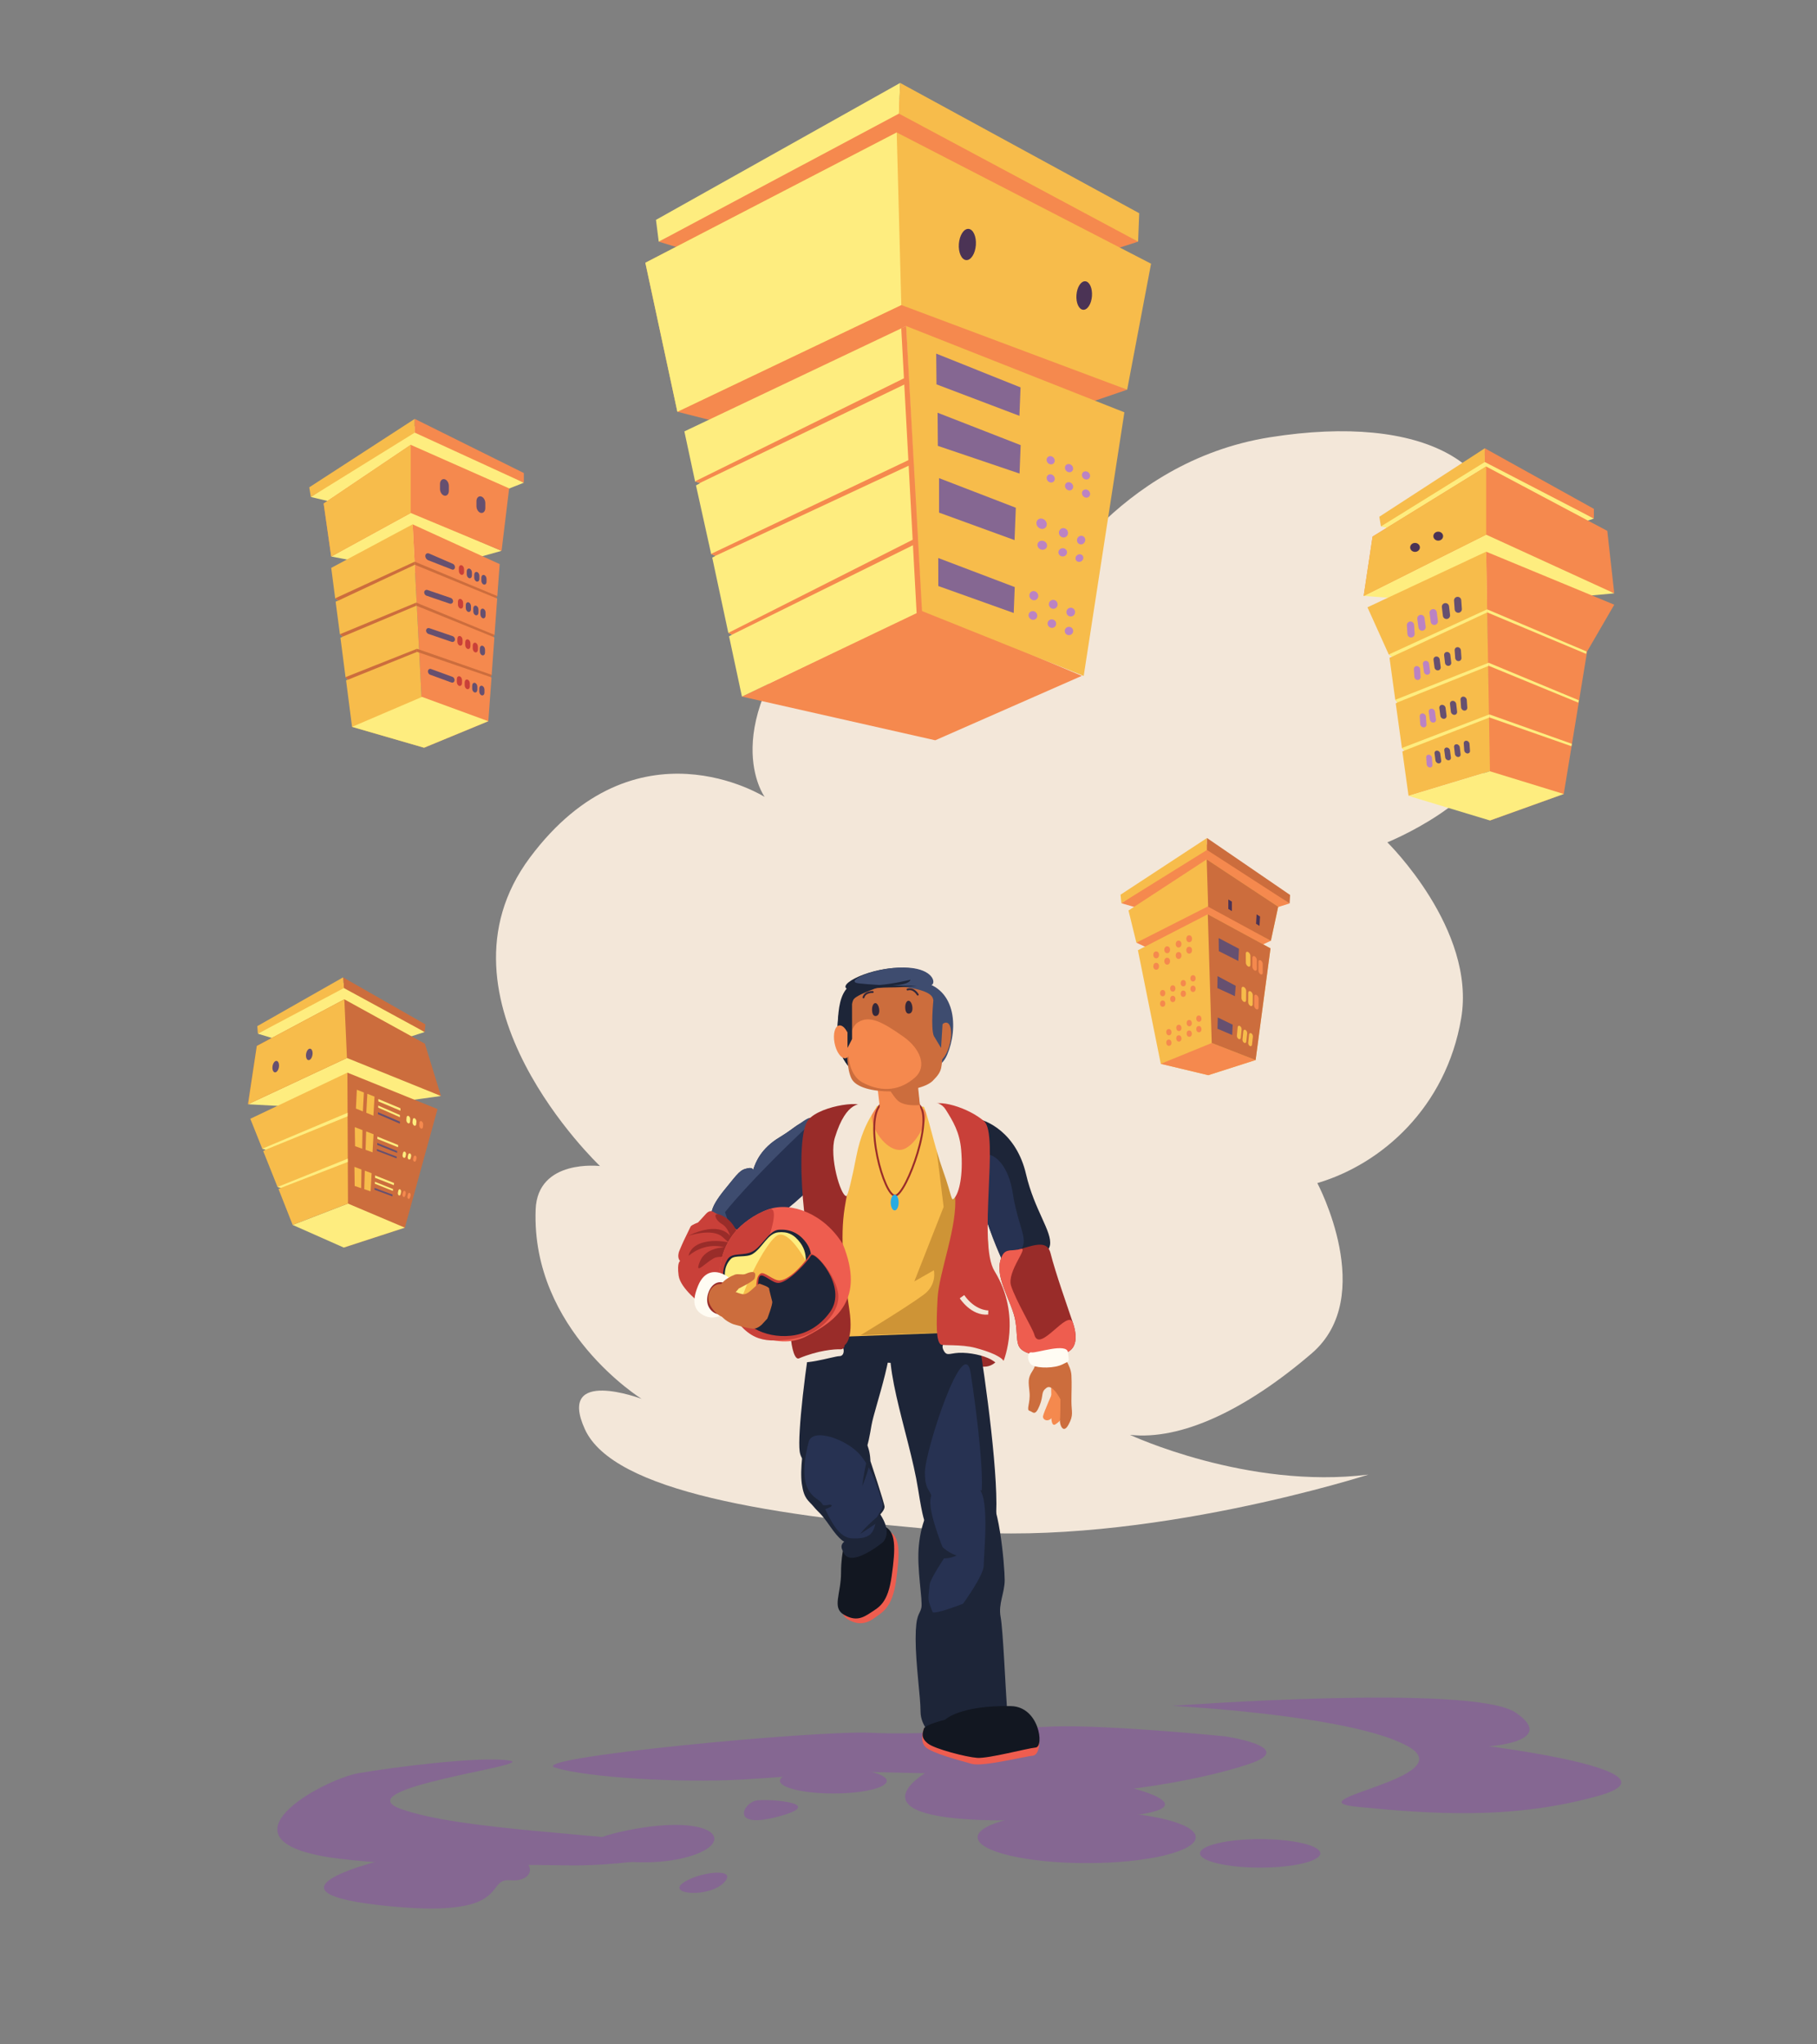 <?xml version="1.0" encoding="utf-8"?>
<!-- Generator: Adobe Illustrator 23.1.0, SVG Export Plug-In . SVG Version: 6.00 Build 0)  -->
<svg version="1.1" xmlns="http://www.w3.org/2000/svg" xmlns:xlink="http://www.w3.org/1999/xlink" x="0px" y="0px"
	 viewBox="0 0 960 1080" style="enable-background:new 0 0 960 1080;" xml:space="preserve">
<rect x="0" y="0" width="960" height="1080" fill="#808080" stroke="none"/>
<style type="text/css">
	.st0{fill:#F3E7D9;}
	.st1{fill:#856792;}
	.st2{fill:#992C29;}
	.st3{fill:#1D2538;}
	.st4{fill:#273252;}
	.st5{fill:#EE5D4F;}
	.st6{fill:#121721;}
	.st7{fill:#F5894E;}
	.st8{fill:#CC6D3D;}
	.st9{fill:#FFFCF3;}
	.st10{fill:#3E4C6F;}
	.st11{fill:#C94039;}
	.st12{fill:#F7BC4B;}
	.st13{fill:#CE9436;}
	.st14{fill:none;stroke:#992C29;stroke-miterlimit:10;}
	.st15{fill:#29ABE2;}
	.st16{fill:#FEED7F;}
	.st17{fill:#34283A;}
	.st18{fill:none;stroke:#34283A;stroke-linecap:round;stroke-linejoin:round;stroke-miterlimit:10;}
	.st19{fill:#665070;}
	.st20{fill:#4B3355;}
	.st21{fill:#BB83C3;}
</style>
<g id="cloud">
	<path class="st0" d="M723,779c0,0-118,38-217,30s-182-21-197-54s30-16,30-16s-58.36-36.15-56-100c1-27,34-23,34-23s-93-88-37-163
		s124-32,124-32s-27-37,30-100s117-5,117-5s38-72,120-85s128,15,120,62s-33,54-33,54s37,17,32,47s-57,51-57,51s47,46,39,93
		s-42,77-76,87c0,0,32,60-3,90s-69,46-96,43C597,758,659,787,723,779z"/>
</g>
<g id="ground_1_">
	<path class="st1" d="M647.14,917.27c0,0-61.16-6.12-90.2-5.21c-29.04,0.92-67.75,4.81-96.73,3.35
		c-28.98-1.46-183.61,13.28-166.81,18.43c16.81,5.15,64.59,8.16,98.99,6.25c34.4-1.92,48.46-4.44,48.46-4.44l47.84,1.13
		c0,0-42.12,24.92,42.73,24.92c134.11,0,67.59-16.85,67.59-16.85s33.94-3.98,60.74-12.89S647.14,917.27,647.14,917.27z"/>
	<ellipse class="st1" cx="574.14" cy="970.6" rx="57.63" ry="13.65"/>
	<ellipse class="st1" cx="665.79" cy="979.1" rx="31.78" ry="7.53"/>
	<ellipse class="st1" cx="440.3" cy="940.78" rx="28.22" ry="6.68"/>
	<path class="st1" d="M269.13,930.05c-15.82-2.37-61.71,3.56-79.91,6.73s-80.04,36.38-10.29,45.1c37.98,4.75,81.89,2.77,119.87,3.56
		s74.77-9.1,74.77-9.1c-58.55-7.91-129.76-9.49-161.41-20.57S284.96,932.43,269.13,930.05z"/>
	<path class="st1" d="M619.24,901.18c0,0,159.03-11.87,181.58,3.56s-14.24,17.8-14.24,17.8s104.44,13.05,58.15,26.11
		c-46.29,13.05-89.8,9.49-126.99,5.93c-37.19-3.56,55.78-15.43,26.11-32.04C714.19,905.92,619.24,901.18,619.24,901.18z"/>
	<g>
		<path class="st1" d="M331.71,966.89c-48.01,9.59-1.81,21.93,28.72,14.83S379.72,957.3,331.71,966.89z"/>
		<path class="st1" d="M400.05,951.11c-7.28,0.86-15.06,15.59,11.1,8.57C437.3,952.66,407.33,950.26,400.05,951.11z"/>
		<path class="st1" d="M360.66,994.86c-7.93,5.98,14,7.79,21.89-0.38S368.58,988.88,360.66,994.86z"/>
	</g>
	<path class="st1" d="M212.53,980c0,0-84.34,18.25-12.14,26.45s54.81-14.46,69.28-13.14c14.47,1.32,17.54-14.61-16.22-17.69
		C219.69,972.55,212.53,980,212.53,980z"/>
</g>
<g id="jacket_x5F_under">
	<path class="st2" d="M525.09,713.46c9.64,6.01,0,10.48-17.8,8.9C489.48,720.78,488.69,690.78,525.09,713.46z"/>
	<path class="st0" d="M527.07,718.41c0,0-2.11,3.3-6.53,3.56s-12.26,0-16.42-0.79s-2.18,1.98-2.18,1.98s5.74,2.37,13.05,2.37
		c7.32,0,14.24-2.77,14.84-4.75C530.43,718.8,529.24,717.62,527.07,718.41z"/>
</g>
<g id="pelvis">
	<ellipse class="st3" cx="474" cy="695.58" rx="42.87" ry="24.46"/>
</g>
<g id="left_thigh">
	<path class="st3" d="M491.12,809.67c-1.29-11.65-1.29,7.34-6.04-22.88c-4.75-30.21-22.01-72.08-11.65-87.18
		s40.14-15.54,44.89,15.54c4.75,31.08,11.22,83.73,6.47,93.66S492.41,821.32,491.12,809.67z"/>
	<path class="st4" d="M493.07,794.41c-0.94-8.49-4.41-5.57-4.4-16.66c0-11.1,20.75-74.83,24.21-52.19
		c3.46,22.64,8.17,60.99,4.72,68.23S494.01,802.9,493.07,794.41z"/>
</g>
<g id="left_leg">
	<path class="st3" d="M497.59,791.54c-6.47,2.16-10.79,12.09-12.09,24.6s2.16,29.35,1.29,33.23s-3.02,3.02-3.02,16.4
		s2.59,30.64,2.59,38.41c0,7.77,6.47,12.95,6.47,12.95s7.77-7.77,20.29-8.2c12.52-0.43,19.85,6.91,18.99-5.18
		c-0.86-12.09-2.16-42.73-3.45-49.64c-1.29-6.91,2.16-12.52,2.16-19.42c0-6.91-3.02-45.32-10.79-47.05
		C512.27,785.93,504.07,789.39,497.59,791.54z"/>
	<path class="st4" d="M491.55,792.55c-0.82,7.97,8.2,29.21,8.2,29.21s-8.32,12.24-8.63,15.54c-0.86,9.06-1.01,7.34,1.58,14.24
		c0.65,1.73,16.11-4.32,16.11-4.32s10.93-14.96,10.93-20.14c0-6.91,3.74-39.71-4.03-41.43S492.84,780.03,491.55,792.55z"/>
	<path class="st5" d="M488.1,913.2c0,0-2.41,6.42,0.86,9.7c3.28,3.28,18.72,7.28,24.46,8.92c5.74,1.64,27.72-3.91,32.23-4.32
		c4.51-0.41,5.97-14.3-4.28-20.45c-10.24-6.15-24.18-5.33-32.78-0.82c-8.61,4.51-6.56,4.92-10.65,8.2
		C493.83,917.7,493.01,909.51,488.1,913.2z"/>
	<path class="st6" d="M488.1,913.26c-0.58,2.16-1.87,4.75,2.3,7.91c3.69,2.8,19.93,7.05,25.9,7.48c5.97,0.43,26.42-5.06,30.93-5.47
		c4.51-0.41,1.87-21.58-13.09-21.87c-27.15-0.52-34.82,7.19-34.82,7.19S488.67,911.1,488.1,913.26z"/>
	<path class="st3" d="M491.12,807.08c0,0,3.88,11.22,14.24,14.67c0,0-8.2,4.32-12.95-1.73
		C487.66,813.99,491.12,807.08,491.12,807.08z"/>
</g>
<g id="right_thigh">
	<path class="st3" d="M430.55,693.57c-5.18,28.2-9.21,64.45-8.06,73.09c1.15,8.63,11.51,10.36,23.02,9.78
		c11.51-0.58,13.24-13.81,14.96-23.59s14.1-42.73,9.5-55.39C465.36,684.79,435.73,665.37,430.55,693.57z"/>
</g>
<g id="right_leg">
	<g>
		<path class="st5" d="M452.13,809.24c-5.18,9.21-6.04,12.37-6.04,23.59c0,11.22-4.32,18.99,2.01,22.73
			c6.33,3.74,10.93,1.44,14.39-1.15c3.45-2.59,8.92-4.89,10.93-19.28c2.01-14.39,2.59-24.17-4.6-26.47
			C461.62,806.36,457.31,800.03,452.13,809.24z"/>
		<path class="st6" d="M449.83,806.65c-2.88,3.74-5.47,12.95-5.47,24.17c0,11.22-4.89,18.42,1.44,22.16
			c6.33,3.74,10.07,1.73,14.39-1.15c4.32-2.88,8.92-4.89,10.93-19.28c2.01-14.39,2.59-24.17-4.6-26.47
			C459.32,803.77,452.7,802.91,449.83,806.65z"/>
		<path class="st3" d="M424.79,762.63c0,0-2.3,13.24-1.15,21.29c1.15,8.06,3.45,8.63,6.33,12.09s3.45,2.88,8.63,10.36
			c5.18,7.48,7.48,8.06,7.48,8.06s-2.88,1.73-0.58,5.18c3.17,9.78,21-4.89,21-4.89c5.18-5.75-1.44-14.67-1.44-14.67
			s2.3-2.3,2.3-4.03s-7.48-24.17-7.48-24.17s0-14.96-10.36-14.96S429.97,751.69,424.79,762.63z"/>
		<path class="st4" d="M427.24,761.76c-6.91,27.19,3.88,28.7,6.76,32.15c2.88,3.45,7.05,18.34,16.11,18.77s11.44-2.37,12.52-8.42
			s4.96-6.26,3.24-11.44s-4.1-15.11-11.01-23.74C447.96,760.47,429.24,753.87,427.24,761.76z"/>
		<path class="st3" d="M458.17,770.4c0,0-2.3,10.36-2.59,14.67c0,0,2.59-6.04,3.45-10.36C459.9,770.4,458.17,770.4,458.17,770.4z"/>
		<path class="st3" d="M428.53,791.69c0,0,4.32,4.89,9.78,3.17c0,0,2.88,0.29-0.58,1.73C434.29,798.02,431.12,799.17,428.53,791.69z
			"/>
		<path class="st3" d="M465.08,800.03c0,0-6.91,5.47-10.65,10.36c0,0,8.06-5.18,9.78-6.62
			C465.94,802.33,465.08,800.03,465.08,800.03z"/>
	</g>
</g>
<g id="left_arm">
	<g>
		<path class="st7" d="M555.29,729.22c0,0,0.26,10.81,0.26,12.66c0,1.85-1.05,12.66,2.11,10.55c3.16-2.11,3.69-3.16,3.96-9.49
			C561.88,736.6,555.29,729.22,555.29,729.22z"/>
		<path class="st7" d="M556.6,734.49c0,0-5.27,11.87-5.54,13.71c-0.26,1.85,2.9,3.69,5.27,0
			C558.71,744.52,559.51,734.76,556.6,734.49z"/>
		<path class="st8" d="M546.05,719.46c0,0,2.11,0.79-0.53,4.75c-2.64,3.96-2.11,5.8-1.58,11.34s-1.85,9.23,0,9.76
			c1.85,0.53,2.9,3.16,5.27-2.64c2.37-5.8,0.53-7.12,3.69-9.49c3.16-2.37,7.38,6.07,7.38,6.07s0,9.23-0.26,11.08
			c-0.26,1.85,1.58,7.65,4.48,2.37s1.58-6.59,1.58-12.4s0.26-8.44,0-13.71s-4.48-10.55-7.91-15.82
			C554.76,705.48,546.05,719.46,546.05,719.46z"/>
	</g>
	<path class="st3" d="M529.7,666.19c0,0-14.64-34.02-17.27-51.43c-2.64-17.41-5.8-24.66,1.58-24.13
		c7.38,0.53,23.08,8.04,28.09,29.67c4.38,18.89,13.85,30.33,12.66,37.45S534.98,678.32,529.7,666.19z"/>
	<path class="st4" d="M529.14,664.9c0,0-9.09-19.38-10.29-31.45c-1.19-12.07,0.27-23.79,3.6-23.42c3.34,0.37,10.42,5.58,12.69,20.57
		c1.98,13.1,6.25,21.03,5.72,25.96C540.33,661.5,531.53,673.31,529.14,664.9z"/>
	<path class="st2" d="M560.3,715.24c0,0-11.34,1.32-15.03,0.26c-9.69-2.77-7.12-6.07-8.7-17.14c-1.58-11.08-12.66-24.79-6.86-35.34
		c1.94-3.53,5.39-1.9,9.49-3.16c8.16-2.52,14.2-4.37,15.82,2.11c2.64,10.55,9.23,29.01,11.87,36.92
		C569.53,706.8,569,714.45,560.3,715.24z"/>
	<path class="st5" d="M560.3,715.24c0,0-11.34,1.32-15.03,0.26c-9.69-2.77-7.12-6.07-8.7-17.14c-1.58-11.08-12.66-24.79-6.86-35.34
		c1.94-3.53,5.39-1.9,9.49-3.16c4.75-1.47-7.38,11.87-5.01,19.38c2.37,7.52,11.59,23.01,12.26,25.71
		c2.64,10.55,17.8-13.98,20.44-6.07C569.53,706.8,569,714.45,560.3,715.24z"/>
	<path class="st9" d="M545,714.45c-2.37-0.53-2.64,5.27,0.53,6.86c3.16,1.58,11.6,1.58,15.82-0.53c4.22-2.11,3.43-1.05,2.9-6.33
		S547.37,714.98,545,714.45z"/>
</g>
<g id="right_arm">
	<path class="st4" d="M428.56,593.26c-7.52-0.79-6.73,1.58-16.62,7.52c-9.89,5.93-12.66,13.19-13.85,16.75
		c-1.19,3.56,1.58-1.19-2.77-0.4c-4.35,0.79-5.14,2.37-12.26,11.08c-8.92,10.9-7.12,13.58-7.12,17.14c0,3.56,6.66,16.08,21.36,8.44
		c6.59-3.43,10.29-8.97,16.35-13.45c6.07-4.48,24-19.38,25.58-29.67S436.08,594.05,428.56,593.26z"/>
	<path class="st10" d="M428.56,593.26c2.09-7.26-6.73,1.58-16.62,7.52c-9.89,5.93-12.66,13.19-13.85,16.75
		c-1.19,3.56,1.58-1.19-2.77-0.4c-4.35,0.79-5.14,2.37-12.26,11.08c-8.92,10.9-7.12,13.58-7.12,17.14c0,3.56,9.23,1.32,9.23,1.32
		l-2.11-6.33C383.07,640.34,396.25,623.46,428.56,593.26z"/>
	<path class="st11" d="M370.8,689.13c0,0-11.32-8.28-12.26-15.3c-0.94-7.02,0.79-7.65,0.79-7.65s-1.94-1.74-0.31-5.61
		c1.63-3.88,2.28-5.35,5.85-12.58c0.45-0.91,3.9-2.14,3.9-2.14s3.12-3.32,3.88-4.22c2.99-3.52,4.61-0.86,5.93-0.5
		c1.65,0.45,6.86,6.96,6.86,6.96s1.29-0.82,5.54,2.8c4.25,3.62,2.01,14.71-3.19,20.6C382.59,677.37,370.8,689.13,370.8,689.13z"/>
	<path class="st2" d="M390.19,653.47c0,0-1.49-7.46-7.96-10.94s-4.48,1.99-0.99,3.98s4.48,6.47,4.48,6.47s-4.97-8.46-22.38,0
		c0,0,12.93-4.48,18.4,0.5c5.47,4.97,3.48,2.98,3.48,2.98s-6.96-1.99-13.93,0c-6.96,1.99-7.46,6.96-7.46,6.96s7.96-7.46,18.9-4.48
		c10.94,2.98,0,0,0,0s-9.95,0-12.93,7.46s1.99,1.49,6.96-1.49C381.73,661.92,389.69,668.39,390.19,653.47z"/>
</g>
<g id="torso">
	<path class="st0" d="M499.9,709.31c-1.54,0.06-2.84,1.85-1.05,4.62s3.3,0.53,9.82,0.73c6.53,0.2,13.25,2.18,16.22,4.35
		c2.97,2.18,4.75,3.16,5.74-1.98C531.62,711.88,506.23,709.04,499.9,709.31z"/>
	<path class="st0" d="M445.04,711.68c1.05,0.53,1.32,4.75-1.58,4.75c-2.9,0-22.29,6.2-22.68,1.58
		C420.38,713.4,443.99,711.15,445.04,711.68z"/>
	<g>
		<path class="st12" d="M451.97,585.02c0,0,22.15-2.2,40.11,0.08c8.85,1.12,23.2,15.99,26.67,36.58
			c3.47,20.59,5.34,81.58,5.34,81.58l-96.69,3.54C427.39,706.8,431.06,591.33,451.97,585.02z"/>
		<path class="st13" d="M483.07,676.95l15.49-39.37l-6.48-52.48c8.85,1.12,23.2,15.99,26.67,36.58c3.47,20.59,5.34,81.58,5.34,81.58
			l-69.41,2.08c0,0,23.28-14.01,33.35-21.38c7.19-5.26,5.37-12.89,5.37-12.89L483.07,676.95z"/>
	</g>
	<path class="st7" d="M489.24,588.69c0.1,6.18-7.3,19.31-14.46,18.78c-7.16-0.53-14.09-11.02-14.19-17.2
		c-0.1-6.18,7.1-6.81,14.26-6.29C482,584.51,489.15,583.85,489.24,588.69z"/>
	<path class="st2" d="M457.37,584.93c-2.64-4.22-26.83-0.1-31.05,7.81c-2,3.75-2.78,11.31-2.9,19.64
		c-0.13,9.24,0.56,19.43,1.32,26.38c1.05,9.63,1.05,16.35-4.11,35.37c-5.93,21.83-2.58,45.19,1.48,43.48
		c10.04-4.23,18.81-4.95,21.95-4.79c1.23,0.06,2.24-0.97,2.17-2.2c0,0,4.89-2.5,2.52-18.72c-2.37-16.22-4.85-34.66-2.9-50.77
		C447.79,625.03,458.38,586.54,457.37,584.93z"/>
	<g>
		<path class="st14" d="M465.55,583.11c-9.41,9.16,1.55,49.09,7.46,48.55c5.91-0.54,21.78-43.96,11.53-48.61"/>
		<ellipse class="st15" cx="472.7" cy="635.27" rx="2.09" ry="4.16"/>
	</g>
	<path class="st0" d="M462.43,583.16c-5.15-0.89-8.73-0.5-11.72,1.4c-2.99,1.9-6.52,6.36-9.61,16.42
		c-3.1,10.07,3.01,30.73,6.05,30.92c0.76,0.05,2.97-9.03,5.34-21.3C456.6,589.41,466.26,583.82,462.43,583.16z"/>
	<path class="st11" d="M490.93,584.43c-3.99,4.48,10.57,14.82,13.64,46.85c1.58,16.5-8.49,40.59-9.22,54.76
		c-0.73,14.17-0.74,22.29,1.65,24.19c1.06,0.84,10.69-0.23,18.4,1.85c13.71,3.69,14.84,6.86,14.84,6.86s9.77-23.83-4.78-47.42
		c-8.99-14.58,2.54-72.05-5.5-79.17C511.9,585.22,494.93,579.95,490.93,584.43z"/>
	<path class="st0" d="M504.52,632.56c2.18-2.79,4.48-11.39,3.3-25.19c-0.79-9.23-4.29-15.06-8.24-21.3
		c-3.76-5.93-12.73-3.63-11.87-2.18c2.38,4.02,5.81,21.45,10.48,34.42C503.38,632.74,502.34,635.36,504.52,632.56z"/>
	<path class="st0" d="M509.43,684.17l-2.35,1.69c0,0,5.91,9.43,15.02,8.6l0.06-2.18C522.16,692.28,515.25,692.45,509.43,684.17z"/>
</g>
<g id="helmet">
	<g>
		<g>
			<path class="st5" d="M445.34,657.33c11.73,29.02-3.25,40.34-19.47,48.7c-15.48,7.98-38.42-3.31-43.51-19.8
				c-4.2-13.61-1.8-26,6.03-35.42c3.35-4.03,10.12-9.36,17.73-11.97C418.13,634.73,435.48,641.22,445.34,657.33z"/>
			<path class="st11" d="M382.36,686.23c-4.2-13.61-1.8-26,6.03-35.42c3.35-4.03,10.12-9.36,17.73-11.97
				C418.13,634.73,387.45,702.72,382.36,686.23z"/>
			<path class="st3" d="M426.26,656.96c9.51,13.84-12.39,34.28-20.01,38.39s-19.76-1.25-23.55-15.85
				c-1.49-5.76-0.69-10.31,1.61-14.11c2.51-4.15,8.59-1.51,13.63-4.44c4.88-2.83,8.46-10.96,13.55-11.3
				C417.03,649.27,422.26,651.15,426.26,656.96z"/>
			<path class="st16" d="M422.93,656.68c9.36,12.91-6.54,33.86-16.68,38.67s-18.9-1.81-22.3-15.05c-1.75-6.82-1.33-11.52,2.2-15.24
				c2.14-2.25,8.13-0.5,11.53-2.63c5.28-3.31,7.8-10.84,13.54-11.42C416.03,650.53,419.54,652.01,422.93,656.68z"/>
			<path class="st12" d="M391.29,693.27l35.62-25.02c0,0-8.71-17.4-15.33-15.96C404.96,653.73,387.55,690.43,391.29,693.27z"/>
		</g>
		<path class="st11" d="M383.18,688.92c0,0,7.82,1.04,13.04-2.48c5.21-3.52,1.86-11.12,5.56-13.62c2.1-1.42,6.84,3.98,10.4,3.6
			c5.78-0.61,13.9-10.52,15.63-13.59s14.67,11.39,15.12,21.71c0.43,9.78-11,21.39-25.82,23.05
			C402.29,709.26,394.66,708.35,383.18,688.92z"/>
		<path class="st3" d="M386.43,687.73c0,0,5.65,2.37,10.55-0.94c4.91-3.31,2.73-11.12,4.52-12.7c1.79-1.58,6.58,3.96,9.97,3.66
			c5.5-0.5,15.39-11.55,17.02-14.46c1.65-2.92,19.59,16.33,10.12,29.73c-5.52,7.81-13.23,11.91-20.91,12.64
			C403.62,707.01,391.2,700.09,386.43,687.73z"/>
	</g>
</g>
<g id="right_hand">
	<path class="st9" d="M383.28,673.68c5.17,2.85,6.75,9.88,3.54,15.72c-3.21,5.84-10.01,8.26-15.18,5.42
		c-5.17-2.85-6.17-7.41-2.82-15.58S378.11,670.84,383.28,673.68z"/>
	<path class="st2" d="M383.45,678.13c3.44,1.9,4.5,6.59,2.36,10.48c-2.14,3.89-4.84,6.9-8.28,5c-3.44-1.9-4.95-6.13-3.16-10.95
		C376.14,677.86,380.01,676.23,383.45,678.13z"/>
	<path class="st8" d="M390.32,680.69c0,0,7.94-3.81,8.39-5.34c0.45-1.52,1.4-5.09-4.79-2.36c-1.63,0.72-3.95-0.31-5.83,0.44
		c-5.3,2.1-9.93,6.3-7.52,10.42C383.84,689.45,390.32,680.69,390.32,680.69z"/>
	<path class="st8" d="M387.32,699.51c0,0,9.06,2.72,11.27,2.41c1.96-0.28,3.86-2.11,3.86-2.11l2.96-3.21c0,0,2.97-7.68,2.58-9.05
		c-0.39-1.37-1.58-6.33-1.58-6.33c0.55-1.28-3.39-2.39-4.86-3c-1.47-0.61-5.43,5.37-8.46,5.5c-3.03,0.13-8.7-3.82-10.55-2.77
		C377.93,682.4,374.99,694.55,387.32,699.51z"/>
	<path class="st8" d="M386.89,685.84c0,4.15-0.59,10.02-4.09,10.02c-3.5,0-8.57-5.87-8.57-10.02s2.83-7.52,6.33-7.52
		C384.06,678.32,386.89,681.68,386.89,685.84z"/>
</g>
<g id="head">
	<path class="st7" d="M462.18,561.88l2.93,25.5c0,0,2.24,4.94,10.45,4.39c8.21-0.55,10.88-4.7,10.88-4.7l-4.16-30.42L462.18,561.88z
		"/>
	<path class="st8" d="M462.18,561.88c0,0,8.57,16.7,12.41,19.77c3.84,3.07,11.43,2.11,11.43,2.11l-2.75-27.13L462.18,561.88z"/>
	<g>
		<g>
			<path class="st3" d="M498.57,556.94c-7.67,18.06-14.35,17.52-14.35,17.52c-28.33,2.93-43.15-12.38-41.78-30.26
				c0.72-18.53,4.48-25.32,24.74-25.87C495.39,517.55,505.4,540.85,498.57,556.94z"/>
			<path class="st3" d="M498.57,556.94c-7.67,18.06-14.35,17.52-14.35,17.52c-28.33,2.93-43.15-12.38-41.78-30.26
				c0.72-18.53,1.87-27.54,25.37-29.49C500.44,512,505.4,540.85,498.57,556.94z"/>
			<path class="st10" d="M500.47,557.13c-6.54,15.41-27.95,4.21-27.95,4.21c-4.34-2.65-6.02-18.16-7-28.42
				c-0.84-8.85-5.92-17.18,18.47-14.73C505.67,520.36,506.29,543.42,500.47,557.13z"/>
		</g>
		<g>
			<path class="st8" d="M467.31,520.49c0,0-13.56,4.37-16.12,7.21c-2.56,2.84-6.15,32.5-1.29,42.13c4.79,9.5,35.92,8.1,42.9,1.15
				c5.72-5.69,4.31-6.91,5.51-16.3c1.26-9.89-4.61-23.16-5.36-26.98C491.67,521.14,467.31,520.49,467.31,520.49z"/>
		</g>
		<path class="st8" d="M501.96,550.93c-1.24,5.58-4.08,9.89-6.37,9.63c-2.3-0.26-3.18-5.02-1.95-10.65
			c1.24-5.65,4.11-9.99,6.42-9.68C502.36,540.53,503.2,545.33,501.96,550.93z"/>
		<g>
			<path class="st7" d="M453.19,540.15c-6.16,4.03-8.16,26.07,2.56,31.74c10.72,5.68,20.3,3.91,27.72-2.7
				c6.5-5.79,2.79-15.24-6.22-21.58C466.24,539.86,459.35,536.12,453.19,540.15z"/>
		</g>
		<path class="st7" d="M440.89,550.82c0.87,4.76,3.42,8.44,5.71,8.23c2.3-0.21,3.48-4.25,2.62-9.05c-0.86-4.81-3.44-8.53-5.75-8.28
			C441.17,541.96,440.02,546.04,440.89,550.82z"/>
		<path class="st10" d="M493.15,528.42c0,0-1.5,14.53,0.22,18.83l3.83,6.37l1.29-20.62L493.15,528.42z"/>
		<path class="st3" d="M447.8,553.59c0,0-0.27-14.47,0.57-18.82l1.8-6.46l0.03,20.56L447.8,553.59z"/>
		<g>
			<g>
				<path class="st3" d="M492.83,518.52c0,0-5.24,3.02-22.74,3.12c-8.69,0.05-16.07,1.72-20.29,1.29
					c-10.37-1.07,7.03-11.23,24.86-11.65C492.7,510.85,492.83,518.52,492.83,518.52z"/>
			</g>
			<path class="st10" d="M474.76,511.16c-14.3,0.64-29.19,7.52-20.83,8.37c2.37,0.24,6.15,0.57,10.73,0.82
				c8.05-0.66,16.42-2.81,16.42-2.81c-0.53,2.02-5.01,2.83-9.86,3.11c4.11,0.14,8.56,0.19,13.07,0.09c7.4-0.17,8.18,0.03,8.69-1.24
				C493.99,516.91,490.22,510.47,474.76,511.16z"/>
		</g>
	</g>
	<g>
		<path class="st17" d="M482.08,532.36c0.13,2.1-0.81,3.07-1.86,3.13c-1.05,0.06-1.81-0.81-1.94-2.91c-0.13-2.1,0.62-3.84,1.67-3.91
			C481,528.62,481.95,530.27,482.08,532.36z"/>
		<path class="st17" d="M464.55,533.61c0.13,2.1-0.81,3.07-1.86,3.13c-1.05,0.06-1.81-0.81-1.94-2.91c-0.13-2.1,0.62-3.84,1.67-3.91
			S464.42,531.52,464.55,533.61z"/>
		<path class="st18" d="M484.88,525.44c0,0-2.05-3.7-5.39-2.69"/>
		<path class="st18" d="M461.1,524.06c0,0-3.96-0.28-4.88,2.85"/>
	</g>
</g>
<g id="server_5">
	<g>
		<g>
			<polygon class="st16" points="136.25,546.08 179.79,559.46 224.39,545.21 181.45,519.31 			"/>
			<polygon class="st8" points="224.75,541.16 224.39,545.21 181.69,521.98 181.26,516.33 			"/>
			<polygon class="st12" points="136.25,546.08 135.94,542.08 181.26,516.33 181.69,521.98 			"/>
		</g>
		<polygon class="st16" points="131.03,583.36 183.69,550.86 232.99,579 181.39,586.14 		"/>
		<polygon class="st8" points="232.99,579 224.48,551.36 181.93,527.93 135.68,552.55 131.03,583.36 183.31,558.91 		"/>
		<polygon class="st12" points="131.03,583.36 135.68,552.55 181.93,527.93 183.31,558.91 		"/>
	</g>
	
		<ellipse transform="matrix(0.159 -0.987 0.987 0.159 -433.644 617.834)" class="st19" cx="145.84" cy="563.46" rx="3.06" ry="1.7"/>
	
		<ellipse transform="matrix(0.159 -0.987 0.987 0.159 -412.358 629.899)" class="st19" cx="163.57" cy="557" rx="3.06" ry="1.7"/>
	<g>
		<g>
			<polygon class="st8" points="181.62,659.07 213.91,648.56 231.15,585.9 183.54,566.65 			"/>
			<polygon class="st16" points="213.91,648.56 183.85,635.83 154.63,647.11 181.62,659.07 			"/>
			<polygon class="st12" points="183.85,635.83 183.54,566.65 132.25,591.02 138.56,606.83 140.41,607.36 139.06,608.08 
				146.63,627.05 148.35,627.54 147.14,628.13 154.63,647.11 			"/>
		</g>
		<g>
			<g>
				<polygon class="st12" points="191.72,587.16 188.05,585.63 188.53,575.68 192.25,577.16 				"/>
			</g>
			<g>
				<polygon class="st12" points="197.28,589.41 193.53,587.85 194.08,577.82 197.88,579.33 				"/>
			</g>
			<g>
				<path class="st16" d="M215.34,593.22L215.34,593.22c-0.43-0.38-0.69-1.07-0.63-1.68l0.11-1.19c0.08-0.83,0.7-1.13,1.29-0.62l0,0
					c0.43,0.38,0.69,1.08,0.63,1.69l-0.11,1.19C216.55,593.44,215.92,593.73,215.34,593.22z"/>
			</g>
			<g>
				<path class="st16" d="M218.58,594.46L218.58,594.46c-0.43-0.38-0.69-1.08-0.63-1.69l0.12-1.19c0.08-0.83,0.71-1.13,1.3-0.62l0,0
					c0.43,0.38,0.7,1.08,0.64,1.7l-0.12,1.2C219.8,594.68,219.17,594.98,218.58,594.46z"/>
			</g>
			<g>
				<path class="st7" d="M222.13,596L222.13,596c-0.43-0.38-0.7-1.09-0.64-1.7l0.12-1.2c0.08-0.84,0.73-1.14,1.32-0.62l0,0
					c0.44,0.38,0.7,1.09,0.64,1.71l-0.12,1.2C223.37,596.23,222.72,596.52,222.13,596z"/>
			</g>
			<g>
				<g>
					<polygon class="st19" points="211.26,593.62 199.67,588.62 199.71,587.56 211.31,592.53 					"/>
				</g>
				<g>
					<polygon class="st16" points="211.29,590.19 199.84,585.15 199.84,584.05 211.3,589.07 					"/>
				</g>
				<g>
					<polygon class="st16" points="211.58,586.76 199.9,581.87 199.89,580.59 211.57,585.48 					"/>
				</g>
			</g>
		</g>
		<g>
			<g>
				<polygon class="st12" points="191.36,606.85 187.6,605.5 187.45,595.46 191.51,597.02 				"/>
			</g>
			<g>
				<polygon class="st12" points="196.82,608.75 193.16,607.44 193.45,597.71 197.37,599.22 				"/>
			</g>
			<g>
				<path class="st16" d="M213.12,611.49L213.12,611.49c-0.34-0.3-0.51-0.87-0.41-1.37l0.2-1.01c0.14-0.71,0.73-0.98,1.2-0.56l0,0
					c0.34,0.31,0.51,0.9,0.4,1.41l-0.21,0.99C214.15,611.63,213.58,611.89,213.12,611.49z"/>
			</g>
			<g>
				<path class="st16" d="M215.8,612.39L215.8,612.39c-0.33-0.29-0.49-0.85-0.37-1.35l0.22-0.99c0.16-0.7,0.74-0.97,1.2-0.55l0,0
					c0.33,0.31,0.48,0.88,0.36,1.39l-0.23,0.98C216.82,612.53,216.25,612.79,215.8,612.39z"/>
			</g>
			<g>
				<path class="st7" d="M218.63,613.51L218.63,613.51c-0.32-0.29-0.46-0.84-0.34-1.33l0.24-0.97c0.17-0.69,0.76-0.95,1.2-0.54h0
					c0.32,0.3,0.46,0.87,0.33,1.36l-0.25,0.96C219.64,613.65,219.06,613.9,218.63,613.51z"/>
			</g>
			<g>
				<g>
					<polygon class="st19" points="209.51,611.94 199.1,607.98 199.14,607.02 209.63,611.04 					"/>
				</g>
				<g>
					<polygon class="st19" points="209.78,609.06 199.3,604.82 199.31,603.78 209.87,608.09 					"/>
				</g>
				<g>
					<polygon class="st16" points="210.29,606.05 199.38,601.71 199.39,600.45 210.38,604.89 					"/>
				</g>
			</g>
		</g>
		<g>
			<g>
				<polygon class="st12" points="190.82,627.7 187.39,626.52 187.26,616.43 190.98,617.83 				"/>
			</g>
			<g>
				<polygon class="st12" points="195.78,629.37 192.45,628.22 192.75,618.44 196.35,619.8 				"/>
			</g>
			<g>
				<path class="st16" d="M210.59,631.41L210.59,631.41c-0.3-0.28-0.45-0.84-0.35-1.35l0.2-1.01c0.14-0.71,0.68-1.01,1.1-0.61l0,0
					c0.31,0.29,0.44,0.87,0.33,1.39l-0.21,1C211.53,631.51,211,631.79,210.59,631.41z"/>
			</g>
			<g>
				<path class="st7" d="M213.01,632.2L213.01,632.2c-0.29-0.28-0.43-0.83-0.31-1.33l0.22-0.99c0.16-0.7,0.7-1,1.11-0.6l0,0
					c0.3,0.29,0.42,0.86,0.3,1.36l-0.23,0.98C213.94,632.3,213.41,632.57,213.01,632.2z"/>
			</g>
			<g>
				<path class="st7" d="M215.57,633.19L215.57,633.19c-0.29-0.27-0.4-0.81-0.28-1.3l0.24-0.98c0.17-0.69,0.71-0.98,1.11-0.59l0,0
					c0.29,0.28,0.4,0.84,0.27,1.34l-0.25,0.96C216.48,633.28,215.95,633.55,215.57,633.19z"/>
			</g>
			<g>
				<g>
					<polygon class="st19" points="207.3,632 197.86,628.51 197.91,627.55 207.42,631.11 					"/>
				</g>
				<g>
					<polygon class="st16" points="207.58,629.14 198.07,625.35 198.08,624.31 207.68,628.17 					"/>
				</g>
				<g>
					<polygon class="st16" points="208.1,626.11 198.17,622.22 198.18,620.96 208.2,624.96 					"/>
				</g>
			</g>
		</g>
		<polygon class="st16" points="138.58,606.85 183.68,587.86 183.63,589.74 140.41,607.34 		"/>
		<polygon class="st16" points="146.64,627.06 183.73,612.11 183.75,613.84 148.34,627.55 		"/>
	</g>
</g>
<g id="server_4">
	<g>
		<polygon class="st7" points="681.36,477.26 638.53,490.72 592.47,477.14 637.7,446.03 		"/>
		<polygon class="st12" points="592.03,472.65 592.47,477.14 637.7,449.02 637.7,442.71 		"/>
		<polygon class="st8" points="681.36,477.26 681.62,472.8 637.7,442.71 637.7,449.02 		"/>
	</g>
	<g>
		<polygon class="st7" points="600.4,498 634.62,514 671.45,497 636.86,468 		"/>
		<polygon class="st12" points="596.23,481 637.54,454 675.32,479 671.45,497 638.85,478.5 600.4,498 		"/>
		<polygon class="st8" points="638.32,479 637.54,454 675.32,479 671.45,497 		"/>
	</g>
	<g>
		<polygon class="st12" points="601.21,502 613.29,562 638.38,568 663.39,560 671.26,501 638.13,483 		"/>
		<polygon class="st7" points="613.29,562 640.21,551 663.39,560 638.38,568 		"/>
		<polygon class="st8" points="640.21,551 638.13,483 671.26,501 663.39,560 		"/>
	</g>
	<polygon class="st20" points="650.86,481.32 648.98,480.19 648.98,475.18 650.86,476.31 	"/>
	<polygon class="st20" points="665.45,489.14 663.63,488.01 663.91,483.04 665.73,484.17 	"/>
	<g>
		<polygon class="st19" points="643.86,495.56 643.97,502.47 654.27,507.68 654.6,501.22 		"/>
		<path class="st12" d="M658.87,510.1L658.87,510.1c-0.38-0.44-0.63-1.04-0.63-1.56l-0.03-4.79c-0.01-1.11,0.99-1.29,1.8-0.33v0
			c0.38,0.45,0.62,1.05,0.62,1.57l0.02,4.74C660.65,510.82,659.67,511.03,658.87,510.1z"/>
		<path class="st7" d="M662.31,512.24L662.31,512.24c-0.37-0.43-0.6-1.02-0.6-1.53l-0.02-4.71c0-1.09,0.96-1.27,1.74-0.34l0,0
			c0.37,0.44,0.59,1.03,0.6,1.54l0.01,4.65C664.04,512.93,663.09,513.15,662.31,512.24z"/>
		<path class="st7" d="M665.49,514.26L665.49,514.26c-0.36-0.42-0.58-0.99-0.58-1.5l-0.01-4.63c0-1.07,0.94-1.26,1.69-0.35l0,0
			c0.36,0.43,0.57,1.01,0.57,1.51v4.57C667.17,514.92,666.25,515.14,665.49,514.26z"/>
	</g>
	<g>
		<polygon class="st19" points="643.29,515.68 643.19,521.98 652.45,526.25 652.87,520.79 		"/>
		<path class="st12" d="M656.54,528.74L656.54,528.74c-0.39-0.45-0.63-1.06-0.62-1.6l0.04-4.88c0.01-1.12,1.03-1.3,1.85-0.33v0
			c0.38,0.46,0.62,1.07,0.61,1.59l-0.04,4.83C658.37,529.46,657.36,529.68,656.54,528.74z"/>
		<path class="st12" d="M660.07,530.92L660.07,530.92c-0.38-0.44-0.61-1.04-0.61-1.57l0.04-4.81c0.01-1.11,1-1.3,1.79-0.35l0,0
			c0.37,0.45,0.6,1.04,0.6,1.56l-0.03,4.76C661.85,531.62,660.86,531.85,660.07,530.92z"/>
		<path class="st7" d="M663.21,532.71L663.21,532.71c-0.37-0.43-0.59-1.02-0.59-1.54l0.03-4.74c0.01-1.09,0.97-1.29,1.74-0.36v0
			c0.36,0.44,0.58,1.02,0.58,1.54l-0.02,4.7C664.93,533.38,663.98,533.61,663.21,532.71z"/>
	</g>
	<g>
		<polygon class="st19" points="643.41,537.51 643.25,543.46 651.01,546.78 651.29,541.34 		"/>
		<path class="st12" d="M653.95,548.46L653.95,548.46c-0.3-0.4-0.47-0.94-0.43-1.4l0.39-4.31c0.09-1.01,1.01-1.17,1.66-0.29l0,0
			c0.31,0.41,0.47,0.96,0.42,1.44l-0.41,4.28C655.49,549.14,654.59,549.3,653.95,548.46z"/>
		<path class="st12" d="M656.87,550.47L656.87,550.47c-0.3-0.4-0.46-0.93-0.41-1.39l0.42-4.25c0.1-0.99,1.01-1.16,1.64-0.29l0,0
			c0.3,0.41,0.45,0.95,0.41,1.42l-0.44,4.22C658.39,551.14,657.5,551.3,656.87,550.47z"/>
		<path class="st12" d="M659.88,552.16L659.88,552.16c-0.29-0.39-0.44-0.91-0.4-1.37l0.45-4.2c0.1-0.98,1-1.14,1.63-0.29v0
			c0.29,0.4,0.44,0.94,0.39,1.4l-0.46,4.17C661.38,552.83,660.5,552.99,659.88,552.16z"/>
	</g>
	<g>
		<g>
			<ellipse class="st7" cx="610.86" cy="504.44" rx="1.51" ry="1.83"/>
			<ellipse class="st7" cx="616.67" cy="501.74" rx="1.51" ry="1.83"/>
			<ellipse class="st7" cx="622.7" cy="498.73" rx="1.51" ry="1.83"/>
			<ellipse class="st7" cx="628.3" cy="495.93" rx="1.51" ry="1.83"/>
		</g>
		<g>
			<ellipse class="st7" cx="610.86" cy="510.47" rx="1.51" ry="1.83"/>
			<ellipse class="st7" cx="616.67" cy="507.77" rx="1.51" ry="1.83"/>
			<ellipse class="st7" cx="622.7" cy="504.76" rx="1.51" ry="1.83"/>
			<ellipse class="st7" cx="628.3" cy="501.96" rx="1.51" ry="1.83"/>
		</g>
	</g>
	<g>
		<g>
			<ellipse class="st7" cx="614.3" cy="524.66" rx="1.38" ry="1.68"/>
			<ellipse class="st7" cx="619.64" cy="522.19" rx="1.38" ry="1.68"/>
			<ellipse class="st7" cx="625.18" cy="519.42" rx="1.38" ry="1.68"/>
			<ellipse class="st7" cx="630.32" cy="516.85" rx="1.38" ry="1.68"/>
		</g>
		<g>
			<ellipse class="st7" cx="614.3" cy="530.2" rx="1.38" ry="1.68"/>
			<ellipse class="st7" cx="619.64" cy="527.73" rx="1.38" ry="1.68"/>
			<ellipse class="st7" cx="625.18" cy="524.96" rx="1.38" ry="1.68"/>
			<ellipse class="st7" cx="630.32" cy="522.38" rx="1.38" ry="1.68"/>
		</g>
	</g>
	<g>
		<g>
			
				<ellipse transform="matrix(0.997 -0.083 0.083 0.997 -43.076 53.063)" class="st7" cx="617.25" cy="545.09" rx="1.37" ry="1.68"/>
			
				<ellipse transform="matrix(0.997 -0.083 0.083 0.997 -42.872 53.494)" class="st7" cx="622.53" cy="542.84" rx="1.37" ry="1.68"/>
			
				<ellipse transform="matrix(0.997 -0.083 0.083 0.997 -42.642 53.94)" class="st7" cx="628.01" cy="540.31" rx="1.37" ry="1.68"/>
			
				<ellipse transform="matrix(0.997 -0.083 0.083 0.997 -42.43 54.353)" class="st7" cx="633.1" cy="537.95" rx="1.37" ry="1.68"/>
		</g>
		<g>
			
				<ellipse transform="matrix(0.997 -0.083 0.083 0.997 -43.535 53.082)" class="st7" cx="617.25" cy="550.63" rx="1.37" ry="1.68"/>
			
				<ellipse transform="matrix(0.997 -0.083 0.083 0.997 -43.331 53.513)" class="st7" cx="622.53" cy="548.38" rx="1.37" ry="1.68"/>
			
				<ellipse transform="matrix(0.997 -0.083 0.083 0.997 -43.102 53.959)" class="st7" cx="628.01" cy="545.85" rx="1.37" ry="1.68"/>
			
				<ellipse transform="matrix(0.997 -0.083 0.083 0.997 -42.889 54.372)" class="st7" cx="633.1" cy="543.49" rx="1.37" ry="1.68"/>
		</g>
	</g>
</g>
<g id="server_3">
	<g>
		<g>
			<polygon class="st16" points="842.12,273.95 787.91,291.9 729.62,278.1 784.54,240.65 			"/>
			<polygon class="st12" points="728.76,272.98 729.62,278.1 784.49,244.08 784.49,236.82 			"/>
			<polygon class="st7" points="842.12,273.95 842.12,268.82 784.49,236.82 784.49,244.08 			"/>
		</g>
		<polygon class="st16" points="720.49,314.82 786.05,319.64 852.88,313.45 782.2,274.45 		"/>
		<polygon class="st7" points="720.49,314.82 725.2,283.45 785.2,246.45 849.2,280.45 852.88,313.45 785.2,282.45 		"/>
		<polygon class="st12" points="720.49,314.82 725.2,283.45 785.2,246.45 785.2,282.45 		"/>
		<ellipse class="st20" cx="747.62" cy="289.18" rx="2.57" ry="2.37"/>
		<ellipse class="st20" cx="759.88" cy="283.24" rx="2.57" ry="2.37"/>
	</g>
	<g>
		<polygon class="st7" points="785.2,291.45 852.88,319.45 838.54,344.16 826.2,419.45 787.2,433.45 		"/>
		<polygon class="st12" points="744.2,420.45 740.94,396.98 742.08,396.48 740.7,395.19 737.43,371.61 738.34,371.09 737.18,369.68 
			734.13,347.49 735.52,346.9 733.73,345.73 722.49,320.82 785.2,291.45 787.2,407.45 		"/>
		<polygon class="st16" points="744.2,420.45 787.2,407.45 826.2,419.45 787.2,433.45 		"/>
		<g>
			<path class="st21" d="M745.64,336.77L745.64,336.77c-1.05,0.07-1.96-0.73-2.03-1.79l-0.3-4.61c-0.07-1.05,0.73-1.96,1.79-2.03
				l0,0c1.05-0.07,1.96,0.73,2.03,1.79l0.3,4.61C747.5,335.79,746.7,336.7,745.64,336.77z"/>
			<path class="st21" d="M751.62,333.18L751.62,333.18c-1.05,0.14-2.01-0.59-2.16-1.63l-0.63-4.57c-0.14-1.05,0.59-2.01,1.63-2.16
				l0,0c1.05-0.14,2.01,0.59,2.16,1.63l0.63,4.57C753.4,332.07,752.67,333.04,751.62,333.18z"/>
			<path class="st21" d="M758.05,330.15L758.05,330.15c-1.05,0.14-2.01-0.6-2.14-1.65l-0.6-4.58c-0.14-1.05,0.6-2.01,1.65-2.14l0,0
				c1.05-0.14,2.01,0.6,2.14,1.65l0.6,4.58C759.84,329.05,759.1,330.01,758.05,330.15z"/>
			<path class="st19" d="M764.46,326.99L764.46,326.99c-1.05,0.12-2-0.63-2.12-1.67l-0.54-4.58c-0.12-1.05,0.63-2,1.67-2.12l0,0
				c1.05-0.12,2,0.63,2.12,1.67l0.54,4.58C766.26,325.92,765.51,326.87,764.46,326.99z"/>
			<path class="st19" d="M770.6,323.71L770.6,323.71c-1.05,0.08-1.97-0.72-2.04-1.77l-0.33-4.6c-0.08-1.05,0.72-1.97,1.77-2.04h0
				c1.05-0.08,1.97,0.72,2.04,1.77l0.33,4.6C772.44,322.72,771.65,323.64,770.6,323.71z"/>
		</g>
		<g>
			<path class="st21" d="M749.02,359.23L749.02,359.23c-0.91,0-1.7-0.74-1.76-1.66l-0.26-4.02c-0.06-0.92,0.63-1.67,1.54-1.67l0,0
				c0.91,0,1.7,0.74,1.76,1.66l0.26,4.02C750.62,358.49,749.93,359.23,749.02,359.23z"/>
			<path class="st21" d="M754.19,356.44L754.19,356.44c-0.9,0.07-1.74-0.62-1.86-1.54l-0.55-4.01c-0.13-0.92,0.51-1.72,1.41-1.79
				l0,0c0.9-0.07,1.74,0.62,1.86,1.54l0.55,4.01C755.73,355.57,755.1,356.37,754.19,356.44z"/>
			<path class="st19" d="M759.76,354.15L759.76,354.15c-0.91,0.06-1.74-0.63-1.85-1.55l-0.52-4.01c-0.12-0.92,0.52-1.71,1.43-1.77
				l0,0c0.91-0.06,1.74,0.63,1.85,1.55l0.52,4.01C761.3,353.3,760.66,354.09,759.76,354.15z"/>
			<path class="st19" d="M765.3,351.76L765.3,351.76c-0.91,0.05-1.73-0.65-1.84-1.57l-0.47-4.02c-0.11-0.92,0.54-1.7,1.45-1.76l0,0
				c0.91-0.05,1.73,0.65,1.84,1.57l0.47,4.02C766.86,350.92,766.21,351.7,765.3,351.76z"/>
			<path class="st19" d="M770.61,349.24L770.61,349.24c-0.91,0.01-1.7-0.73-1.77-1.65l-0.28-4.02c-0.07-0.92,0.62-1.67,1.53-1.68
				l0,0c0.91-0.01,1.7,0.73,1.77,1.65l0.28,4.02C772.2,348.48,771.52,349.23,770.61,349.24z"/>
		</g>
		<g>
			<path class="st21" d="M752.12,384.26L752.12,384.26c-0.91-0.05-1.7-0.83-1.76-1.76l-0.26-4.03c-0.06-0.92,0.63-1.63,1.54-1.59
				l0,0c0.91,0.05,1.7,0.83,1.76,1.76l0.26,4.03C753.72,383.6,753.03,384.31,752.12,384.26z"/>
			<path class="st21" d="M757.29,381.74L757.29,381.74c-0.9,0.02-1.74-0.71-1.86-1.63l-0.55-4.04c-0.13-0.92,0.51-1.69,1.41-1.71
				l0,0c0.9-0.02,1.74,0.71,1.86,1.63l0.55,4.04C758.83,380.95,758.2,381.72,757.29,381.74z"/>
			<path class="st19" d="M762.85,379.74L762.85,379.74c-0.91,0.01-1.74-0.72-1.85-1.65l-0.52-4.04c-0.12-0.92,0.52-1.69,1.43-1.7
				l0,0c0.91-0.01,1.74,0.72,1.85,1.65l0.52,4.04C764.4,378.97,763.76,379.73,762.85,379.74z"/>
			<path class="st19" d="M768.4,377.64L768.4,377.64c-0.91,0-1.73-0.74-1.84-1.67l-0.47-4.04c-0.11-0.92,0.54-1.68,1.45-1.68l0,0
				c0.91,0,1.73,0.74,1.84,1.67l0.47,4.04C769.95,376.88,769.31,377.64,768.4,377.64z"/>
			<path class="st19" d="M773.71,375.4L773.71,375.4c-0.91-0.04-1.7-0.82-1.77-1.74l-0.28-4.04c-0.07-0.92,0.62-1.64,1.53-1.6l0,0
				c0.91,0.04,1.7,0.82,1.77,1.74l0.28,4.04C775.3,374.72,774.62,375.44,773.71,375.4z"/>
		</g>
		<g>
			<path class="st21" d="M755.39,405.43L755.39,405.43c-0.84-0.07-1.56-0.81-1.62-1.65l-0.24-3.68c-0.05-0.84,0.58-1.47,1.42-1.4
				l0,0c0.84,0.07,1.56,0.81,1.62,1.65l0.24,3.68C756.86,404.87,756.23,405.5,755.39,405.43z"/>
			<path class="st19" d="M760.15,403.29L760.15,403.29c-0.83-0.01-1.6-0.7-1.72-1.55l-0.5-3.69c-0.12-0.84,0.47-1.52,1.3-1.51l0,0
				c0.83,0.01,1.6,0.7,1.72,1.55l0.5,3.69C761.56,402.62,760.98,403.3,760.15,403.29z"/>
			<path class="st19" d="M765.27,401.65L765.27,401.65c-0.83-0.02-1.6-0.71-1.71-1.56l-0.48-3.69c-0.11-0.84,0.48-1.52,1.31-1.5l0,0
				c0.83,0.02,1.6,0.71,1.71,1.56l0.48,3.69C766.69,401,766.1,401.67,765.27,401.65z"/>
			<path class="st19" d="M770.37,399.91L770.37,399.91c-0.83-0.03-1.59-0.73-1.69-1.58l-0.43-3.69c-0.1-0.84,0.5-1.51,1.33-1.48l0,0
				c0.83,0.03,1.59,0.73,1.69,1.58l0.43,3.69C771.8,399.27,771.21,399.94,770.37,399.91z"/>
			<path class="st19" d="M775.25,398.04L775.25,398.04c-0.84-0.06-1.57-0.8-1.63-1.64l-0.26-3.68c-0.06-0.84,0.57-1.47,1.41-1.41
				l0,0c0.84,0.06,1.57,0.8,1.63,1.64l0.26,3.68C776.72,397.48,776.09,398.11,775.25,398.04z"/>
		</g>
		<g>
			<polygon class="st16" points="785.77,323.53 838.04,345.44 838.24,344.16 785.71,321.9 			"/>
			<polygon class="st16" points="785.77,323.53 785.71,321.9 733.77,345.75 735.45,346.93 			"/>
			<g>
				<polygon class="st16" points="786.57,351.75 833.92,371.2 834.12,369.92 786.5,350.12 				"/>
				<polygon class="st16" points="786.57,351.75 786.5,350.12 737.23,369.68 738.32,371.07 				"/>
			</g>
			<g>
				<polygon class="st16" points="786.96,379.04 830.26,394.21 830.46,392.93 786.9,377.41 				"/>
				<polygon class="st16" points="786.96,379.04 786.9,377.41 740.69,395.16 742.08,396.48 				"/>
			</g>
		</g>
	</g>
</g>
<g id="server_2">
	<g>
		<g>
			<polygon class="st16" points="276.76,255.02 222.54,276.36 164.25,262.56 219.18,225.11 			"/>
			<polygon class="st12" points="163.4,257.44 164.25,262.56 219.13,228.55 219.13,221.29 			"/>
			<polygon class="st7" points="276.76,255.02 276.76,249.9 219.13,221.29 219.13,228.55 			"/>
		</g>
		<polygon class="st16" points="175,294 222,303 265,291 216,270 		"/>
		<polygon class="st7" points="175,294 171,266 217,235 269,258 265,291 217,271 		"/>
		<polygon class="st12" points="175,294 171,266 217,235 217,271 		"/>
		<path class="st19" d="M234.81,261.85L234.81,261.85c-1.29-0.27-2.34-1.85-2.34-3.53v-2.64c0-1.68,1.05-2.81,2.34-2.54l0,0
			c1.29,0.27,2.34,1.85,2.34,3.53v2.64C237.15,260.98,236.11,262.12,234.81,261.85z"/>
		<path class="st19" d="M254.07,270.95L254.07,270.95c-1.29-0.27-2.34-1.85-2.34-3.53v-2.64c0-1.68,1.05-2.81,2.34-2.54l0,0
			c1.29,0.27,2.34,1.85,2.34,3.53v2.64C256.41,270.08,255.36,271.22,254.07,270.95z"/>
	</g>
	<g>
		<polygon class="st7" points="218,277 264,298 262.75,314.9 261.91,315.88 262.69,316.14 261.28,335.39 260.39,336.38 
			261.21,336.68 259.77,356.52 259.08,357.62 259.7,357.88 258,381 224.07,395 		"/>
		<polygon class="st12" points="186,384 182.84,359.4 183.83,359.05 182.57,357.8 179.87,336.9 181.06,336.35 179.59,335.06 
			177.32,317.84 178.8,317.25 177.09,316.08 175,300 218,277 224.07,395 		"/>
		<polygon class="st16" points="186.05,383.97 222.98,368.16 258,381 224.07,395 		"/>
		<g>
			<path class="st11" d="M243.81,303.68L243.81,303.68c-0.76-0.16-1.37-1.08-1.37-2.06v-1.54c0-0.98,0.61-1.64,1.37-1.48l0,0
				c0.76,0.16,1.37,1.08,1.37,2.06v1.54C245.18,303.18,244.57,303.84,243.81,303.68z"/>
			<path class="st19" d="M247.97,305.46L247.97,305.46c-0.76-0.16-1.37-1.08-1.37-2.06v-1.54c0-0.98,0.61-1.64,1.37-1.48h0
				c0.76,0.16,1.37,1.08,1.37,2.06v1.54C249.34,304.96,248.72,305.62,247.97,305.46z"/>
			<path class="st19" d="M251.92,307.24L251.92,307.24c-0.76-0.16-1.37-1.08-1.37-2.06v-1.54c0-0.98,0.61-1.64,1.37-1.48l0,0
				c0.76,0.16,1.37,1.08,1.37,2.06v1.54C253.29,306.74,252.68,307.4,251.92,307.24z"/>
			<path class="st19" d="M255.68,308.82L255.68,308.82c-0.76-0.16-1.37-1.08-1.37-2.06v-1.54c0-0.98,0.61-1.64,1.37-1.48l0,0
				c0.76,0.16,1.37,1.08,1.37,2.06v1.54C257.05,308.32,256.44,308.98,255.68,308.82z"/>
		</g>
		<g>
			<path class="st11" d="M243.32,321.49L243.32,321.49c-0.76-0.16-1.37-1.08-1.37-2.06v-1.54c0-0.98,0.61-1.64,1.37-1.48l0,0
				c0.76,0.16,1.37,1.08,1.37,2.06V320C244.69,320.98,244.07,321.65,243.32,321.49z"/>
			<path class="st19" d="M247.47,323.27L247.47,323.27c-0.76-0.16-1.37-1.08-1.37-2.06v-1.54c0-0.98,0.61-1.64,1.37-1.48h0
				c0.76,0.16,1.37,1.08,1.37,2.06v1.54C248.84,322.76,248.23,323.43,247.47,323.27z"/>
			<path class="st19" d="M251.43,325.05L251.43,325.05c-0.76-0.16-1.37-1.08-1.37-2.06v-1.54c0-0.98,0.61-1.64,1.37-1.48l0,0
				c0.76,0.16,1.37,1.08,1.37,2.06v1.54C252.8,324.54,252.18,325.21,251.43,325.05z"/>
			<path class="st19" d="M255.19,326.63L255.19,326.63c-0.76-0.16-1.37-1.08-1.37-2.06v-1.54c0-0.98,0.61-1.64,1.37-1.48l0,0
				c0.76,0.16,1.37,1.08,1.37,2.06v1.54C256.55,326.13,255.94,326.79,255.19,326.63z"/>
		</g>
		<g>
			<path class="st11" d="M243.02,341.07L243.02,341.07c-0.76-0.16-1.37-1.08-1.37-2.06v-1.54c0-0.98,0.61-1.64,1.37-1.48l0,0
				c0.76,0.16,1.37,1.08,1.37,2.06v1.54C244.39,340.57,243.78,341.23,243.02,341.07z"/>
			<path class="st11" d="M247.18,342.85L247.18,342.85c-0.76-0.16-1.37-1.08-1.37-2.06v-1.54c0-0.98,0.61-1.64,1.37-1.48l0,0
				c0.76,0.16,1.37,1.08,1.37,2.06v1.54C248.54,342.35,247.93,343.01,247.18,342.85z"/>
			<path class="st11" d="M251.13,344.63L251.13,344.63c-0.76-0.16-1.37-1.08-1.37-2.06v-1.54c0-0.98,0.61-1.64,1.37-1.48l0,0
				c0.76,0.16,1.37,1.08,1.37,2.06v1.54C252.5,344.13,251.89,344.79,251.13,344.63z"/>
			<path class="st19" d="M254.89,346.21L254.89,346.21c-0.76-0.16-1.37-1.08-1.37-2.06v-1.54c0-0.98,0.61-1.64,1.37-1.48l0,0
				c0.76,0.16,1.37,1.08,1.37,2.06v1.54C256.26,345.71,255.65,346.37,254.89,346.21z"/>
		</g>
		<g>
			<path class="st11" d="M242.73,362.35L242.73,362.35c-0.76-0.15-1.37-1.07-1.37-2.05v-1.54c0-0.98,0.61-1.65,1.37-1.5l0,0
				c0.76,0.15,1.37,1.07,1.37,2.05v1.54C244.09,361.83,243.48,362.5,242.73,362.35z"/>
			<path class="st11" d="M246.88,364.08L246.88,364.08c-0.76-0.15-1.37-1.07-1.37-2.05v-1.54c0-0.98,0.61-1.65,1.37-1.5l0,0
				c0.76,0.15,1.37,1.07,1.37,2.05v1.54C248.25,363.56,247.63,364.23,246.88,364.08z"/>
			<path class="st19" d="M250.84,365.82L250.84,365.82c-0.76-0.15-1.37-1.07-1.37-2.05v-1.54c0-0.98,0.61-1.65,1.37-1.5l0,0
				c0.76,0.15,1.37,1.07,1.37,2.05v1.54C252.2,365.3,251.59,365.97,250.84,365.82z"/>
			<path class="st19" d="M254.59,367.36L254.59,367.36c-0.76-0.15-1.37-1.07-1.37-2.05v-1.54c0-0.98,0.61-1.65,1.37-1.5l0,0
				c0.76,0.15,1.37,1.07,1.37,2.05v1.54C255.96,366.84,255.35,367.51,254.59,367.36z"/>
		</g>
		<g>
			<path class="st19" d="M239.07,339.14c-0.16,0-0.33-0.03-0.49-0.08l-12.23-4.18c-0.82-0.28-1.36-1.18-1.21-2.01
				c0.15-0.83,0.95-1.27,1.77-0.99l12.23,4.18c0.82,0.28,1.36,1.18,1.21,2.01C240.22,338.72,239.69,339.14,239.07,339.14z"/>
		</g>
		<g>
			<path class="st19" d="M238.08,318.96c-0.16,0-0.33-0.03-0.49-0.08l-12.23-4.18c-0.82-0.28-1.36-1.18-1.21-2.01
				c0.15-0.83,0.95-1.27,1.77-0.99l12.23,4.18c0.82,0.28,1.36,1.18,1.21,2.01C239.23,318.55,238.7,318.96,238.08,318.96z"/>
		</g>
		<g>
			<path class="st19" d="M239.26,300.96c-0.14,0-0.28-0.03-0.43-0.08l-12.52-4.89c-1-0.39-1.72-1.52-1.58-2.52
				c0.13-1,1.07-1.46,2.07-1.02l12.51,5.43c0.71,0.31,1.17,1.21,1.04,2.03C240.24,300.55,239.8,300.96,239.26,300.96z"/>
		</g>
		<g>
			<path class="st19" d="M238.97,360.64c-0.15,0-0.3-0.03-0.45-0.08l-11.28-4.13c-0.76-0.28-1.26-1.17-1.12-2
				c0.14-0.83,0.87-1.28,1.63-1l11.28,4.13c0.76,0.28,1.26,1.17,1.12,2C240.03,360.21,239.55,360.63,238.97,360.64z"/>
		</g>
		<g>
			<polygon class="st8" points="219.19,298.35 261.91,315.88 262.75,314.9 219.12,296.72 			"/>
			<polygon class="st8" points="219.19,298.35 219.12,296.72 177.1,316.08 178.79,317.26 			"/>
			<g>
				<polygon class="st8" points="219.98,319.98 260.4,336.38 261.27,335.4 219.91,318.34 				"/>
				<polygon class="st8" points="219.98,319.98 219.91,318.34 179.6,335.05 181.07,336.33 				"/>
			</g>
			<g>
				<polygon class="st8" points="220.37,344.37 259.04,357.62 259.74,356.49 220.31,342.74 				"/>
				<polygon class="st8" points="220.37,344.37 220.31,342.74 182.49,357.75 183.88,359.07 				"/>
			</g>
		</g>
	</g>
</g>
<g id="server_1">
	<g>
		<g>
			<polygon class="st7" points="601.31,127.66 478.38,167.21 348.04,127.67 475.36,52.36 			"/>
			<polygon class="st16" points="346.58,116.15 348.04,127.67 474.95,60.03 475.59,43.81 			"/>
			<polygon class="st12" points="601.31,127.66 601.9,112.64 475.59,43.81 474.95,60.03 			"/>
		</g>
		<g>
			<polygon class="st7" points="476.39,156.15 357.89,217.53 474.81,247.15 595.53,205.87 			"/>
			<polygon class="st12" points="357.89,217.53 340.97,138.81 473.78,69.98 608.16,139.31 595.53,205.87 476.2,161.14 			"/>
			<polygon class="st16" points="357.89,217.53 340.97,138.81 473.78,69.98 476.2,161.14 			"/>
		</g>
		<g>
			
				<ellipse transform="matrix(0.074 -0.997 0.997 0.074 344.534 629.454)" class="st20" cx="511.38" cy="129.11" rx="8.27" ry="4.5"/>
			
				<ellipse transform="matrix(0.074 -0.997 0.997 0.074 374.818 716.006)" class="st20" cx="573.15" cy="156.07" rx="7.55" ry="4.11"/>
		</g>
	</g>
	<g>
		<path class="st21" d="M561.23,213.98c-0.08,1.19-1.23,1.97-2.56,1.73c-1.34-0.24-2.36-1.41-2.27-2.61
			c0.08-1.2,1.24-1.98,2.57-1.73C560.3,211.62,561.31,212.78,561.23,213.98z"/>
		<path class="st21" d="M560.56,223.57c-0.08,1.19-1.23,1.98-2.56,1.76c-1.34-0.22-2.35-1.37-2.27-2.57
			c0.08-1.2,1.24-1.98,2.57-1.75C559.63,221.23,560.64,222.38,560.56,223.57z"/>
		<path class="st21" d="M571.66,219.07c-0.08,1.18-1.2,1.95-2.49,1.72c-1.3-0.23-2.29-1.37-2.2-2.55c0.08-1.18,1.21-1.95,2.51-1.72
			C570.76,216.75,571.74,217.89,571.66,219.07z"/>
		<path class="st21" d="M570.98,228.51c-0.08,1.17-1.2,1.95-2.49,1.74c-1.3-0.21-2.29-1.34-2.2-2.52c0.08-1.18,1.21-1.96,2.51-1.74
			C570.09,226.21,571.07,227.34,570.98,228.51z"/>
		<path class="st21" d="M581.03,223.63c-0.09,1.16-1.17,1.93-2.44,1.71c-1.27-0.22-2.23-1.34-2.14-2.5
			c0.08-1.17,1.18-1.93,2.45-1.71C580.16,221.34,581.11,222.47,581.03,223.63z"/>
		<path class="st21" d="M580.34,232.94c-0.09,1.16-1.17,1.93-2.44,1.73c-1.27-0.2-2.23-1.31-2.14-2.47
			c0.08-1.16,1.18-1.94,2.45-1.73C579.48,230.68,580.43,231.78,580.34,232.94z"/>
	</g>
	<g>
		<g>
			<polygon class="st7" points="494.13,391.08 392,367.99 487.89,321.73 571.57,357.04 			"/>
			<polygon class="st12" points="594.06,217.82 572.57,357.08 486.85,322.69 478.76,172.25 			"/>
			<polygon class="st16" points="361.58,227.9 367.25,254.34 369.95,255.2 367.72,256.44 375.73,292.65 378.03,293.64 
				376.31,294.59 384.8,334.34 386.8,335.27 385.19,336.14 392,367.99 486.85,322.69 478.76,172.25 			"/>
		</g>
		<polygon class="st7" points="367.18,254.3 479.42,198.95 479.55,202.28 369.84,255.12 		"/>
		<polygon class="st7" points="487.18,323.57 478.76,172.25 476.16,173.41 484.41,326.16 		"/>
		<polygon class="st7" points="375.66,292.63 481.17,242.5 480.84,245.65 377.93,293.67 		"/>
		<polygon class="st7" points="384.79,334.34 484.82,283.82 484.5,286.97 386.79,335.26 		"/>
		<polygon class="st1" points="494.64,186.81 494.79,203.05 538.61,219.68 539.2,204.66 		"/>
		<polygon class="st1" points="495.37,218.04 495.5,235.54 538.67,250.17 539.26,235.16 		"/>
		<polygon class="st1" points="496.14,252.59 496.14,270.8 536.03,285.33 536.7,268.23 		"/>
		<polygon class="st1" points="495.72,294.79 495.75,309.59 535.59,323.83 536.13,310.14 		"/>
		<g>
			
				<ellipse transform="matrix(0.735 -0.678 0.678 0.735 -17.457 440.994)" class="st21" cx="555.03" cy="242.81" rx="2.05" ry="2.27"/>
			
				<ellipse transform="matrix(0.735 -0.678 0.678 0.735 -23.954 443.559)" class="st21" cx="555.06" cy="252.4" rx="2.05" ry="2.27"/>
			
				<ellipse transform="matrix(0.735 -0.678 0.678 0.735 -17.707 448.677)" class="st21" cx="564.73" cy="246.97" rx="2.05" ry="2.27"/>
			
				<ellipse transform="matrix(0.735 -0.678 0.678 0.735 -24.204 451.242)" class="st21" cx="564.76" cy="256.56" rx="2.05" ry="2.27"/>
			
				<ellipse transform="matrix(0.735 -0.678 0.678 0.735 -17.928 455.766)" class="st21" cx="573.68" cy="250.8" rx="2.05" ry="2.27"/>
			
				<ellipse transform="matrix(0.735 -0.678 0.678 0.735 -24.425 458.331)" class="st21" cx="573.71" cy="260.39" rx="2.05" ry="2.27"/>
		</g>
		<g>
			<path class="st21" d="M553.05,276.97c0.02,1.48-1.14,2.57-2.62,2.45c-1.49-0.12-2.77-1.42-2.84-2.94
				c-0.07-1.54,1.13-2.69,2.68-2.53C551.79,274.11,553.03,275.47,553.05,276.97z"/>
			<path class="st21" d="M553.22,288.18c0.02,1.29-1.07,2.29-2.45,2.25c-1.39-0.04-2.59-1.14-2.65-2.46
				c-0.06-1.34,1.06-2.39,2.5-2.31C552.04,285.72,553.2,286.86,553.22,288.18z"/>
			<path class="st21" d="M564.29,281.69c-0.07,1.34-1.18,2.34-2.48,2.26c-1.32-0.08-2.38-1.24-2.35-2.61
				c0.03-1.39,1.18-2.45,2.54-2.33C563.34,279.11,564.36,280.32,564.29,281.69z"/>
			<path class="st21" d="M563.76,291.88c-0.06,1.18-1.1,2.11-2.33,2.09c-1.25-0.02-2.24-1-2.22-2.21c0.03-1.23,1.1-2.19,2.38-2.15
				C562.86,289.66,563.83,290.68,563.76,291.88z"/>
			<path class="st21" d="M573.38,285.48c-0.13,1.23-1.19,2.17-2.37,2.11c-1.2-0.06-2.09-1.11-1.99-2.37
				c0.1-1.28,1.19-2.26,2.42-2.18C572.65,283.14,573.52,284.23,573.38,285.48z"/>
			<path class="st21" d="M572.36,294.88c-0.12,1.09-1.11,1.97-2.23,1.96c-1.13-0.01-1.98-0.9-1.89-2.02
				c0.09-1.13,1.12-2.04,2.28-2.01C571.66,292.84,572.48,293.77,572.36,294.88z"/>
		</g>
		<g>
			<path class="st21" d="M548.56,314.93c-0.07,1.33-1.17,2.29-2.46,2.17c-1.29-0.13-2.3-1.31-2.24-2.64
				c0.05-1.34,1.16-2.33,2.46-2.19C547.62,312.4,548.63,313.6,548.56,314.93z"/>
			<path class="st21" d="M548.03,325.37c-0.06,1.26-1.13,2.18-2.39,2.06c-1.26-0.12-2.24-1.24-2.19-2.5
				c0.05-1.27,1.12-2.21,2.4-2.09C547.11,322.96,548.09,324.1,548.03,325.37z"/>
			<path class="st21" d="M558.79,319.5c-0.1,1.3-1.21,2.24-2.47,2.11c-1.27-0.12-2.23-1.27-2.14-2.57c0.09-1.31,1.2-2.27,2.48-2.14
				C557.94,317.03,558.89,318.2,558.79,319.5z"/>
			<path class="st21" d="M558,329.68c-0.1,1.23-1.17,2.13-2.41,2.01c-1.24-0.12-2.17-1.2-2.09-2.44c0.08-1.24,1.16-2.16,2.41-2.04
				C557.17,327.34,558.1,328.45,558,329.68z"/>
			<path class="st21" d="M568,323.6c-0.13,1.27-1.24,2.19-2.49,2.07c-1.25-0.12-2.17-1.24-2.05-2.51c0.11-1.28,1.23-2.22,2.5-2.1
				C567.21,321.19,568.13,322.33,568,323.6z"/>
			<path class="st21" d="M566.99,333.56c-0.12,1.2-1.21,2.08-2.42,1.97c-1.22-0.11-2.12-1.18-2.01-2.38c0.11-1.21,1.2-2.11,2.43-2
				C566.22,331.27,567.11,332.35,566.99,333.56z"/>
		</g>
	</g>
</g>
</svg>
